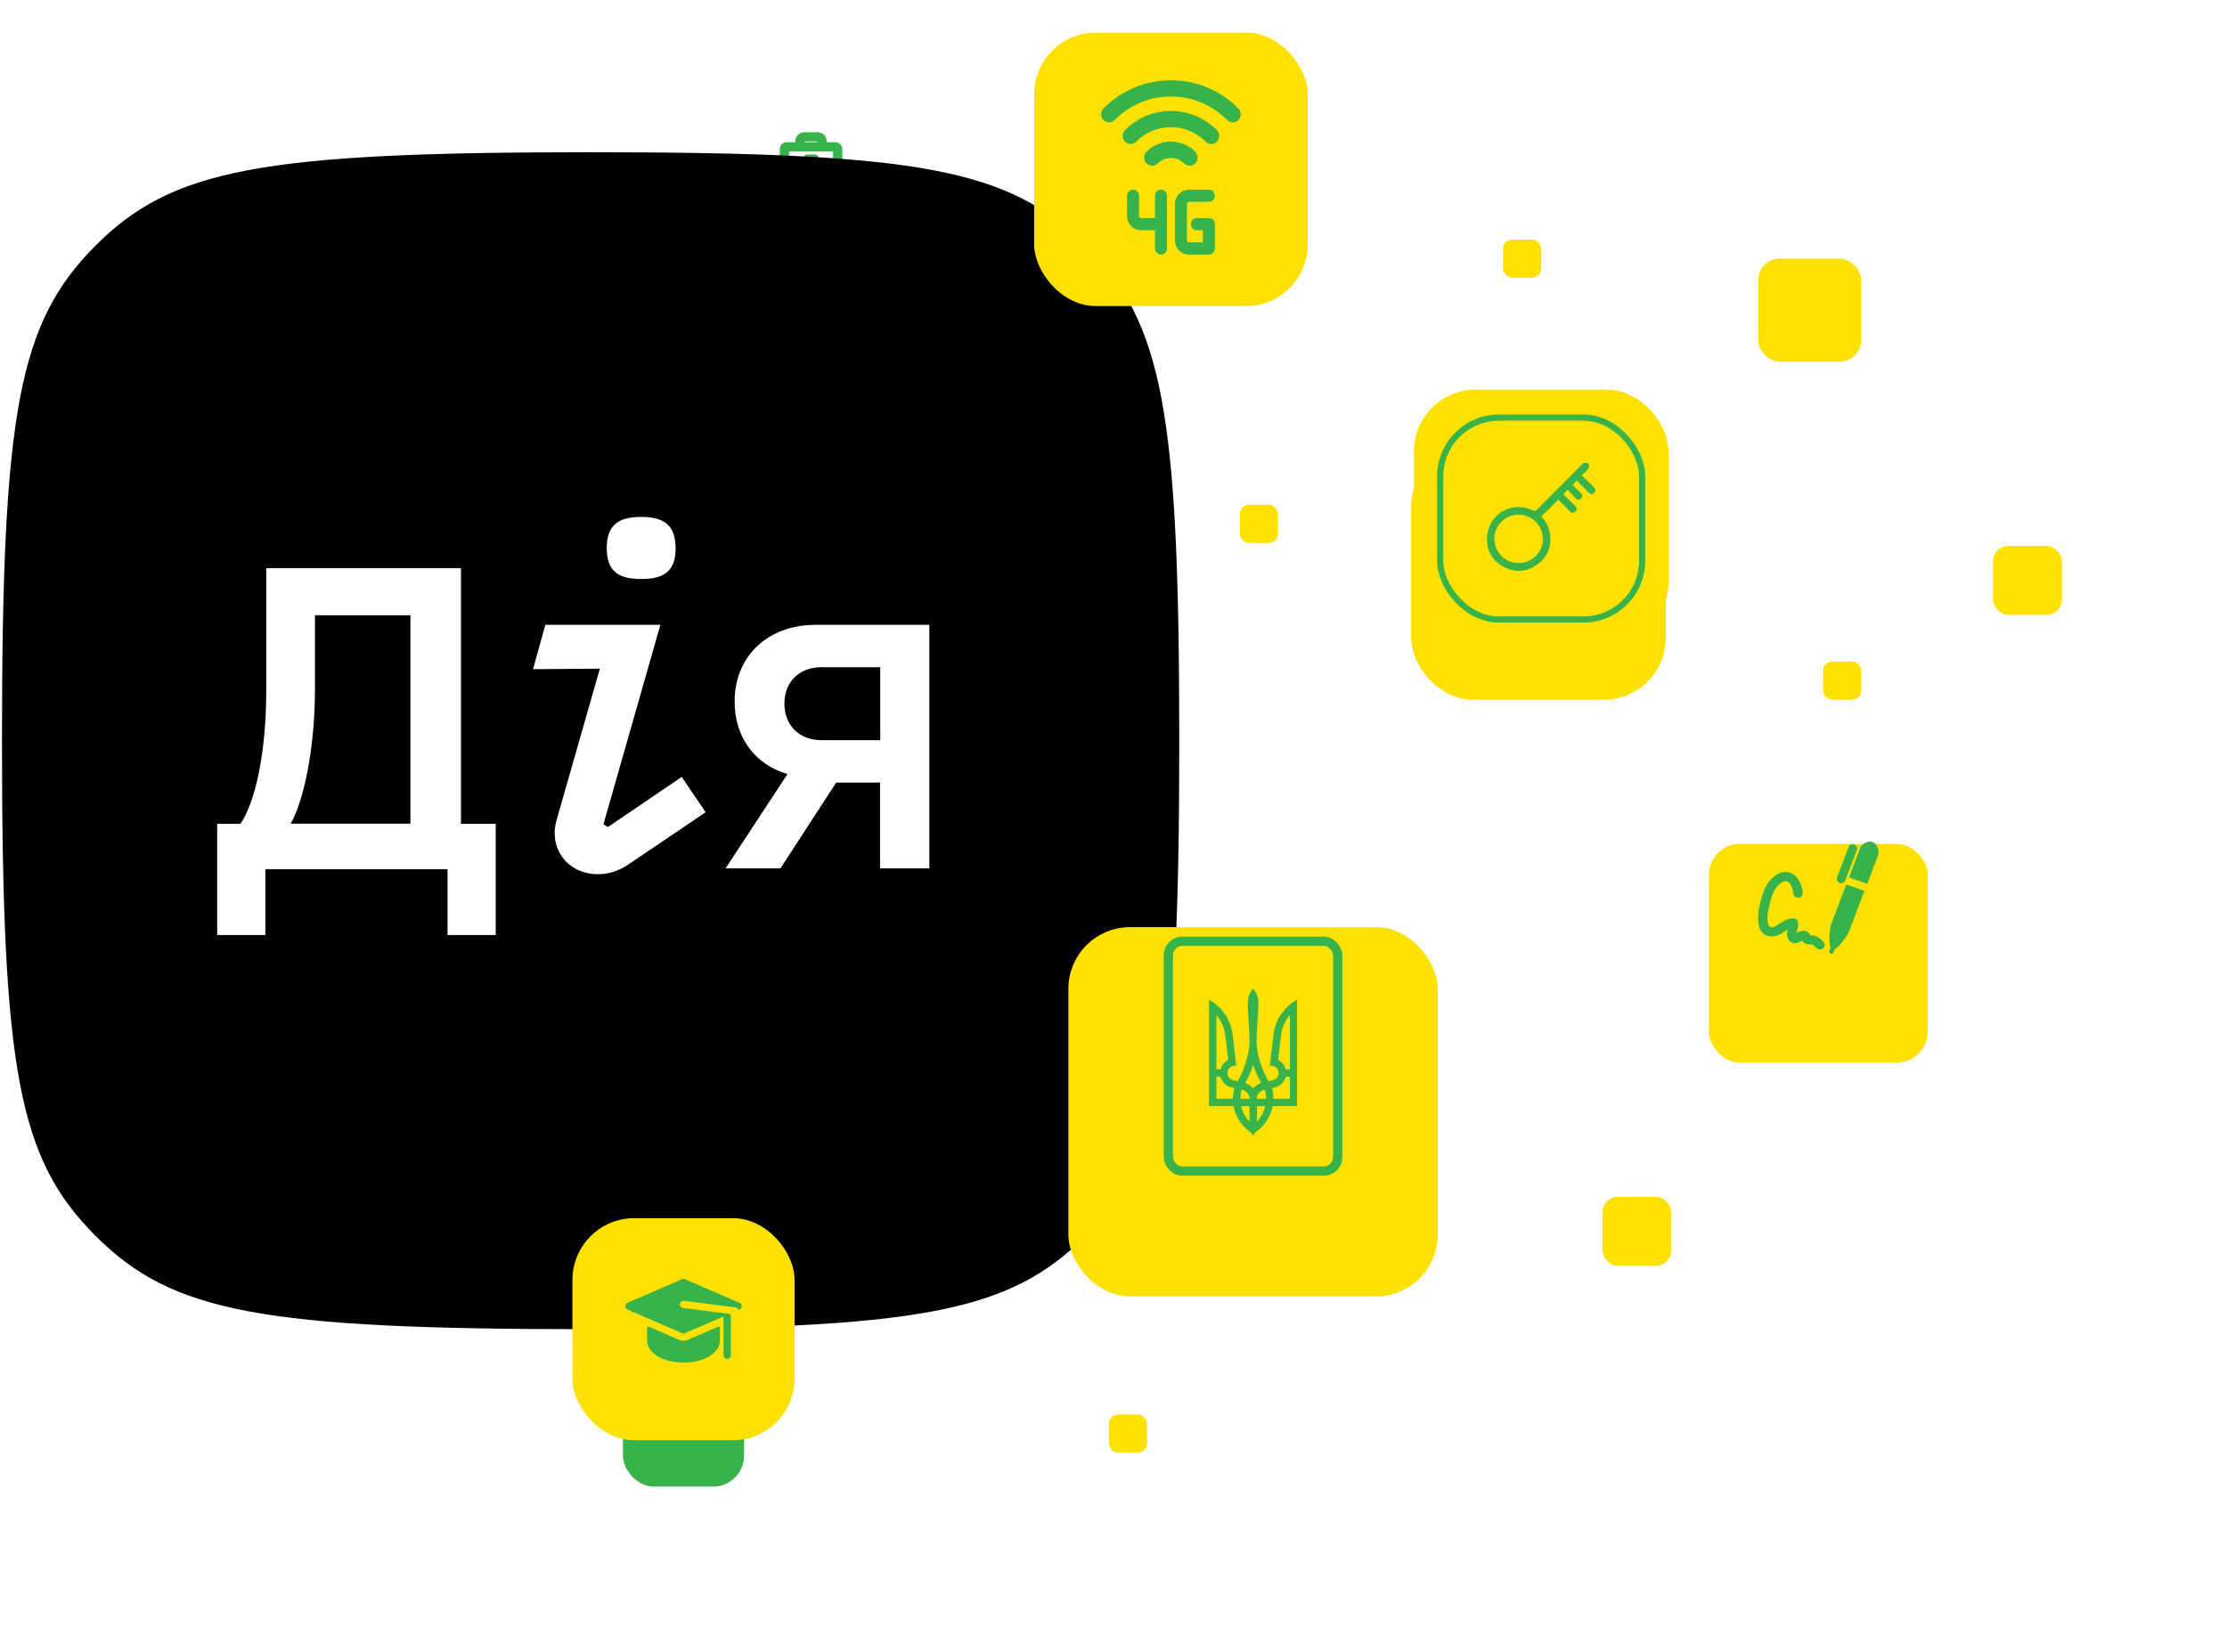 <?xml version="1.0" encoding="UTF-8"?> <svg xmlns="http://www.w3.org/2000/svg" width="721" height="535" viewBox="0 0 721 535" fill="none"> <g filter="url(#filter0_d)"> <rect x="201.678" y="424.185" width="39.224" height="39.224" rx="10" fill="#37B34A"></rect> </g> <g filter="url(#filter1_d)"> <rect x="244.29" y="35.366" width="36.57" height="36.57" rx="7" fill="#FEE100"></rect> </g> <path d="M270.482 47.545H254.67C254.273 47.545 253.951 47.867 253.951 48.264V59.764C253.951 60.161 254.273 60.483 254.67 60.483H270.482C270.879 60.483 271.201 60.161 271.201 59.764V48.264C271.201 47.867 270.879 47.545 270.482 47.545Z" stroke="#37B34A" stroke-width="3" stroke-linecap="round" stroke-linejoin="round"></path> <path d="M266.169 47.545V45.748C266.169 45.367 266.017 45.002 265.748 44.732C265.478 44.462 265.113 44.311 264.731 44.311H260.419C260.038 44.311 259.672 44.462 259.402 44.732C259.133 45.002 258.981 45.367 258.981 45.748V47.545" stroke="#37B34A" stroke-width="3" stroke-linecap="round" stroke-linejoin="round"></path> <path d="M271.201 52.425C268.579 53.941 265.604 54.738 262.575 54.733C259.547 54.738 256.572 53.942 253.951 52.426" stroke="#37B34A" stroke-width="3" stroke-linecap="round" stroke-linejoin="round"></path> <path d="M261.497 51.498H263.653" stroke="#37B34A" stroke-width="3" stroke-linecap="round" stroke-linejoin="round"></path> <g clip-path="url(#clip0)"> <path d="M191.217 430.447C84.496 430.447 55.763 425.053 30.901 400.19C5.921 375.152 0.643 346.595 0.643 239.873C0.643 133.152 6.038 104.595 30.901 79.557C55.763 54.694 84.496 49.299 191.217 49.299C297.939 49.299 326.671 54.694 351.534 79.557C376.514 104.595 381.791 133.152 381.791 239.873C381.791 346.595 376.514 375.152 351.534 400.19C326.671 425.053 297.939 430.447 191.217 430.447Z" fill="black"></path> <path d="M265.981 239.697C258.71 239.697 253.96 234.889 253.96 227.794C253.96 220.816 258.769 216.066 265.981 216.066H284.98V239.697H265.981ZM300.871 202.345H264.105C248.507 202.345 237.835 212.548 237.835 227.207C237.835 238.817 244.461 247.613 254.957 250.662L234.903 281.213H252.67L270.731 253.419H284.921V281.213H300.871V202.345ZM101.97 223.044V199.237H132.873V266.729H94.113C98.276 259.458 101.97 242.629 101.97 223.044ZM149.233 183.991H86.197V223.689C86.197 243.919 82.619 259.693 77.87 266.788H70.305V302.792H85.903V281.506H144.893V302.792H160.491V266.788H149.233V183.991ZM196.788 267.843L195.381 266.905L213.793 202.345H176.558L172.57 216.711L194.208 216.535L180.135 265.791C177.672 274.763 183.712 283.089 193.563 283.089C196.671 283.089 199.72 282.327 203.121 280.158L228.453 263.035L220.713 251.601L196.788 267.843ZM207.578 187.509C215.435 187.509 218.719 184.577 218.719 177.599C218.719 170.328 215.318 167.396 207.578 167.396C199.837 167.396 196.436 170.328 196.436 177.599C196.495 184.577 199.72 187.509 207.578 187.509Z" fill="white"></path> </g> <g filter="url(#filter2_d)"> <rect x="345.888" y="282.243" width="119.58" height="119.58" rx="20" fill="#FEE100"></rect> </g> <g filter="url(#filter3_d)"> <rect x="569.226" y="65.754" width="33.364" height="33.364" rx="7" fill="#FEE100"></rect> </g> <g filter="url(#filter4_d)"> <rect x="645.251" y="158.813" width="22.31" height="22.31" rx="5" fill="#FEE100"></rect> </g> <g filter="url(#filter5_d)"> <rect x="518.81" y="369.594" width="22.31" height="22.31" rx="5" fill="#FEE100"></rect> </g> <g filter="url(#filter6_d)"> <rect x="486.606" y="59.576" width="12.357" height="12.357" rx="3" fill="#FEE100"></rect> </g> <g filter="url(#filter7_d)"> <rect x="358.992" y="440.081" width="12.357" height="12.357" rx="3" fill="#FEE100"></rect> </g> <g filter="url(#filter8_d)"> <rect x="590.233" y="196.248" width="12.357" height="12.357" rx="3" fill="#FEE100"></rect> </g> <g filter="url(#filter9_d)"> <rect x="401.392" y="145.474" width="12.357" height="12.357" rx="3" fill="#FEE100"></rect> </g> <g filter="url(#filter10_d)"> <rect x="456.87" y="126.188" width="82.417" height="82.417" rx="20" fill="#FEE100"></rect> </g> <g filter="url(#filter11_d)"> <rect x="553.282" y="255.289" width="70.81" height="70.81" rx="10" fill="#FEE100"></rect> </g> <rect x="378.263" y="304.817" width="54.829" height="74.432" rx="4.5" fill="#FEE100" stroke="#37B34A" stroke-width="3"></rect> <path d="M405.722 320.152C404.573 321.454 403.938 323.13 403.936 324.866C404.007 328.835 404.484 332.803 404.531 336.771C404.618 340.478 403.507 343.914 402.15 347.343C401.698 348.287 401.206 349.2 400.722 350.121L399.293 349.835C398.716 349.718 398.203 349.392 397.853 348.919C397.503 348.446 397.34 347.86 397.396 347.274C397.452 346.688 397.724 346.144 398.157 345.746C398.591 345.349 399.157 345.126 399.745 345.121L400.269 345.176L399.103 335.462C398.876 333.027 398.057 330.685 396.718 328.639C395.379 326.593 393.56 324.906 391.42 323.724V358.216H399.357C399.95 361.369 401.682 364.193 404.222 366.153C404.821 366.564 405.317 367.107 405.674 367.74C406.033 367.109 406.53 366.566 407.126 366.153C409.668 364.194 411.403 361.369 412 358.216H419.936V323.724C419.314 324.066 418.717 324.453 418.15 324.882C416.48 326.133 415.093 327.721 414.078 329.544C413.063 331.367 412.444 333.384 412.261 335.462L411.095 345.176L411.619 345.121C412.207 345.126 412.773 345.349 413.207 345.746C413.64 346.144 413.911 346.688 413.968 347.274C414.024 347.86 413.861 348.446 413.511 348.919C413.161 349.392 412.648 349.718 412.071 349.835L410.642 350.121C410.15 349.2 409.666 348.287 409.214 347.343C407.857 343.954 406.745 340.478 406.833 336.771C406.88 332.803 407.357 328.835 407.428 324.866C407.448 323.14 406.841 321.466 405.722 320.152V320.152ZM393.817 328.684C395.395 330.536 396.396 332.809 396.698 335.224L397.65 343.24C397.04 343.544 396.503 343.976 396.075 344.506C395.646 345.036 395.336 345.651 395.166 346.311H393.817V328.684ZM417.627 328.684V346.311H416.285C416.114 345.65 415.803 345.034 415.373 344.504C414.943 343.974 414.404 343.543 413.793 343.24L414.746 335.224C415.051 332.81 416.052 330.538 417.627 328.684V328.684ZM405.722 344.795C406.355 346.869 407.235 348.859 408.341 350.724C407.312 351.037 406.4 351.651 405.722 352.486C405.048 351.646 404.134 351.032 403.103 350.724C404.207 348.858 405.086 346.868 405.722 344.795V344.795ZM393.817 348.692H395.166C395.376 349.499 395.795 350.237 396.38 350.832C396.965 351.427 397.696 351.858 398.499 352.081L399.642 352.343C399.325 353.48 399.165 354.655 399.166 355.835H393.809V348.692H393.817ZM416.285 348.692H417.627V355.835H412.269C412.27 354.655 412.109 353.48 411.793 352.343L412.936 352.081C413.74 351.858 414.471 351.427 415.056 350.832C415.641 350.237 416.059 349.499 416.269 348.692H416.285ZM401.999 352.891C402.708 352.993 403.355 353.347 403.825 353.888C404.294 354.428 404.553 355.119 404.555 355.835H401.579C401.577 354.84 401.71 353.849 401.976 352.891H401.999ZM409.499 352.891C409.771 353.848 409.91 354.839 409.912 355.835H406.912C406.915 355.118 407.175 354.426 407.646 353.885C408.116 353.345 408.766 352.992 409.476 352.891H409.499ZM401.857 358.216H404.531V363.224C403.199 361.827 402.267 360.097 401.833 358.216H401.857ZM406.936 358.216H409.642C409.206 360.098 408.271 361.828 406.936 363.224V358.216Z" fill="#37B34A"></path> <path d="M597.725 286.401L603.601 288.504L598.714 301.467C598.257 302.686 595.777 306.501 594.051 307.279L593.631 308.393C593.525 308.675 593.25 308.852 592.959 308.852C592.877 308.852 592.795 308.837 592.712 308.809C592.342 308.675 592.15 308.276 592.287 307.912L592.683 306.859C591.807 305.2 592.461 300.383 592.845 299.364L597.725 286.401ZM606.229 272.685C604.613 272.108 602.721 273.299 602.18 274.739L598.641 284.133L604.515 286.233L608.05 276.84C608.495 275.664 607.847 273.262 606.229 272.685ZM595.598 285.915C595.762 285.975 595.931 286.003 596.096 286.003C596.678 286.003 597.225 285.655 597.44 285.091L601.174 275.278C601.45 274.554 601.071 273.751 600.329 273.484C599.58 273.219 598.762 273.585 598.486 274.308L594.752 284.121C594.476 284.844 594.855 285.648 595.598 285.915ZM589.586 304.317C589.201 303.962 588.721 303.519 587.943 303.182C587.303 302.904 586.68 302.891 586.224 302.881C586.177 302.881 586.122 302.879 586.067 302.878C585.782 302.117 585.204 301.639 584.337 301.452C583.189 301.216 582.273 301.743 581.638 302.15C581.694 301.838 581.787 301.467 581.856 301.2C582.075 300.338 582.301 299.447 582.133 298.613C582.001 297.953 581.429 297.463 580.74 297.416C578.964 297.319 577.514 298.25 576.235 299.092C574.892 299.976 574.031 300.503 573.174 300.205C572.129 299.842 572.024 297.084 572.526 294.628C572.976 292.415 573.813 288.296 575.957 286.425C576.68 285.795 577.725 285.113 578.585 285.444C579.595 285.831 580.431 287.452 580.617 289.384C580.694 290.2 581.424 290.798 582.276 290.724C583.115 290.648 583.731 289.923 583.651 289.107C583.349 285.958 581.834 283.496 579.699 282.678C578.42 282.194 576.387 282.063 573.923 284.212C571.242 286.551 570.251 290.517 569.533 294.05C569.173 295.815 568.297 301.669 572.15 303.004C574.497 303.819 576.404 302.561 577.936 301.554C578.216 301.37 578.492 301.189 578.76 301.027C578.506 302.104 578.347 303.256 579.015 304.228C580.01 305.686 581.417 305.845 583.194 304.704C583.263 304.661 583.342 304.611 583.417 304.56C583.581 304.896 583.872 305.266 584.401 305.518C585.041 305.824 585.681 305.839 586.148 305.851C586.347 305.855 586.62 305.861 586.703 305.897C586.989 306.02 587.158 306.172 587.488 306.474C587.734 306.702 587.995 306.938 588.326 307.181C588.6 307.382 588.92 307.477 589.237 307.477C589.701 307.477 590.159 307.27 590.458 306.883C590.963 306.226 590.825 305.295 590.152 304.804C589.931 304.637 589.755 304.473 589.586 304.317Z" fill="#37B34A"></path> <rect x="334.816" y="10.552" width="88.566" height="88.566" rx="20" fill="#FEE100"></rect> <rect x="185.328" y="394.485" width="71.924" height="71.924" rx="20" fill="#FEE100"></rect> <path d="M375.869 61.436C374.8 61.436 373.932 62.318 373.932 63.405V70.624H369.411C369.054 70.624 368.765 70.329 368.765 69.967V63.405C368.765 62.318 367.897 61.436 366.828 61.436C365.758 61.436 364.89 62.318 364.89 63.405V69.967C364.89 72.5 366.918 74.561 369.411 74.561H373.932V80.467C373.932 81.554 374.8 82.436 375.869 82.436C376.939 82.436 377.807 81.554 377.807 80.467V63.405C377.807 62.315 376.939 61.436 375.869 61.436Z" fill="#37B34A"></path> <path d="M384.911 65.374H391.369C392.439 65.374 393.307 64.492 393.307 63.405C393.307 62.318 392.439 61.436 391.369 61.436H384.911C382.418 61.436 380.39 63.497 380.39 66.03V77.842C380.39 80.375 382.418 82.436 384.911 82.436H391.369C392.439 82.436 393.307 81.554 393.307 80.467V72.592C393.307 71.505 392.439 70.624 391.369 70.624H387.494C386.425 70.624 385.557 71.505 385.557 72.592C385.557 73.679 386.425 74.561 387.494 74.561H389.432V78.499H384.911C384.554 78.499 384.265 78.204 384.265 77.842V66.03C384.265 65.668 384.554 65.374 384.911 65.374Z" fill="#37B34A"></path> <path d="M399.119 39.614C398.463 39.614 397.804 39.36 397.301 38.853C392.436 33.95 385.97 31.248 379.098 31.248C372.227 31.248 365.761 33.95 360.896 38.85C359.884 39.874 358.248 39.866 357.243 38.837C356.238 37.808 356.246 36.144 357.259 35.126C363.097 29.24 370.855 25.998 379.098 25.998C387.342 25.998 395.1 29.24 400.938 35.126C401.951 36.147 401.958 37.808 400.953 38.837C400.45 39.355 399.783 39.614 399.119 39.614V39.614Z" fill="#37B34A"></path> <path d="M392.149 46.636C391.491 46.636 390.834 46.382 390.331 45.875C387.324 42.843 383.335 41.176 379.098 41.176C374.862 41.176 370.873 42.843 367.866 45.875C366.856 46.896 365.221 46.891 364.213 45.859C363.208 44.83 363.216 43.171 364.229 42.148C368.207 38.136 373.49 35.926 379.098 35.926C384.707 35.926 389.99 38.136 393.968 42.15C394.981 43.171 394.988 44.833 393.984 45.862C393.48 46.379 392.816 46.636 392.149 46.636Z" fill="#37B34A"></path> <path d="M385.18 53.661C384.516 53.661 383.852 53.401 383.348 52.886C381.103 50.59 377.094 50.59 374.849 52.886C373.844 53.913 372.209 53.921 371.196 52.9C370.183 51.876 370.178 50.214 371.183 49.185C373.281 47.038 376.091 45.854 379.098 45.854C382.105 45.854 384.916 47.038 387.014 49.185C388.019 50.214 388.014 51.876 387.001 52.897C386.497 53.406 385.838 53.661 385.18 53.661V53.661Z" fill="#37B34A"></path> <path d="M239.435 421.911C239.331 421.866 236.791 420.766 221.757 414.251C221.458 414.121 221.12 414.121 220.821 414.251L203.143 421.911C202.195 422.321 202.204 423.668 203.143 424.074C206.577 425.562 212.191 427.995 220.821 431.734C221.118 431.863 221.457 431.864 221.757 431.734C222.577 431.379 233.742 426.54 234.252 426.319V438.869C234.252 439.504 234.741 440.05 235.375 440.079C236.051 440.111 236.609 439.572 236.609 438.902V425.892C236.609 425.707 236.472 425.55 236.289 425.527C234.077 425.242 223.645 423.895 221.138 423.572C220.413 423.481 219.961 422.747 220.152 422.094C220.301 421.542 220.825 421.19 221.356 421.227C221.409 421.23 238.203 423.397 238.191 423.396C238.505 423.436 238.763 423.637 238.887 423.909C238.974 424.1 239.194 424.187 239.384 424.098C239.701 423.95 239.976 423.754 240.101 423.311C240.262 422.738 239.971 422.143 239.435 421.911V421.911Z" fill="#37B34A"></path> <path d="M219.883 433.896L210.019 429.622C209.776 429.516 209.504 429.695 209.504 429.96V434.188C209.504 438.153 214.681 441.259 221.289 441.259C227.897 441.259 233.074 438.153 233.074 434.188V429.96C233.074 429.695 232.803 429.517 232.559 429.622L222.694 433.896C221.799 434.286 220.779 434.285 219.883 433.896Z" fill="#37B34A"></path> <rect x="457.754" y="126.188" width="82.417" height="82.417" rx="20" fill="#FEE100"></rect> <rect x="466.278" y="135.245" width="65.37" height="65.37" rx="19" fill="#FEE100" stroke="#37B34A" stroke-width="2"></rect> <path d="M512.055 153.915C513.383 155.198 514.579 156.36 515.788 157.514C516.436 158.14 516.893 158.839 516.091 159.614C515.354 160.314 514.691 159.91 514.082 159.285C512.928 158.079 511.75 156.889 510.486 155.581L509.165 157.125C509.968 157.869 510.819 158.653 511.661 159.441C512.319 160.057 512.566 160.782 511.841 161.456C511.141 162.093 510.479 161.757 509.914 161.151L507.46 158.524L506.205 160.185L509.704 163.535C510.341 164.146 510.847 164.839 510.063 165.634C509.28 166.43 508.599 165.942 507.964 165.296C506.798 164.099 505.632 162.921 504.519 161.797L499.012 167.218C500.49 168.89 501.601 170.81 501.86 173.136C502.326 177.25 500.88 180.6 497.512 182.933C494.048 185.34 490.281 185.498 486.619 183.432C483.04 181.412 481.226 178.193 481.422 174.064C481.778 166.56 489.399 162.019 496.136 165.252C496.861 165.601 497.213 165.417 497.71 164.916C502.448 160.148 507.2 155.393 511.964 150.65C512.184 150.43 512.387 150.071 512.639 150.031C513.18 149.945 513.98 149.81 514.243 150.094C514.507 150.379 514.542 151.319 514.281 151.695C513.737 152.474 512.93 153.071 512.055 153.915ZM499.506 174.498C499.507 172.945 499.047 171.428 498.184 170.137C497.322 168.845 496.097 167.839 494.662 167.245C493.228 166.65 491.65 166.494 490.127 166.797C488.604 167.1 487.206 167.847 486.108 168.945C485.01 170.042 484.262 171.441 483.959 172.963C483.656 174.486 483.811 176.064 484.405 177.499C484.999 178.933 486.005 180.159 487.296 181.022C488.587 181.884 490.104 182.345 491.657 182.345C492.69 182.354 493.714 182.157 494.67 181.765C495.627 181.374 496.495 180.796 497.226 180.066C497.956 179.336 498.534 178.467 498.926 177.511C499.317 176.555 499.515 175.531 499.506 174.498V174.498Z" fill="#37B34A"></path> <defs> <filter id="filter0_d" x="148.828" y="389.335" width="144.924" height="144.924" filterUnits="userSpaceOnUse" color-interpolation-filters="sRGB"> <feFlood flood-opacity="0" result="BackgroundImageFix"></feFlood> <feColorMatrix in="SourceAlpha" type="matrix" values="0 0 0 0 0 0 0 0 0 0 0 0 0 0 0 0 0 0 127 0"></feColorMatrix> <feOffset dy="18"></feOffset> <feGaussianBlur stdDeviation="26.425"></feGaussianBlur> <feColorMatrix type="matrix" values="0 0 0 0 0 0 0 0 0 0 0 0 0 0 0 0 0 0 0.2 0"></feColorMatrix> <feBlend mode="normal" in2="BackgroundImageFix" result="effect1_dropShadow"></feBlend> <feBlend mode="normal" in="SourceGraphic" in2="effect1_dropShadow" result="shape"></feBlend> </filter> <filter id="filter1_d" x="191.44" y="0.516" width="142.27" height="142.27" filterUnits="userSpaceOnUse" color-interpolation-filters="sRGB"> <feFlood flood-opacity="0" result="BackgroundImageFix"></feFlood> <feColorMatrix in="SourceAlpha" type="matrix" values="0 0 0 0 0 0 0 0 0 0 0 0 0 0 0 0 0 0 127 0"></feColorMatrix> <feOffset dy="18"></feOffset> <feGaussianBlur stdDeviation="26.425"></feGaussianBlur> <feColorMatrix type="matrix" values="0 0 0 0 0 0 0 0 0 0 0 0 0 0 0 0 0 0 0.2 0"></feColorMatrix> <feBlend mode="normal" in2="BackgroundImageFix" result="effect1_dropShadow"></feBlend> <feBlend mode="normal" in="SourceGraphic" in2="effect1_dropShadow" result="shape"></feBlend> </filter> <filter id="filter2_d" x="293.038" y="247.393" width="225.28" height="225.28" filterUnits="userSpaceOnUse" color-interpolation-filters="sRGB"> <feFlood flood-opacity="0" result="BackgroundImageFix"></feFlood> <feColorMatrix in="SourceAlpha" type="matrix" values="0 0 0 0 0 0 0 0 0 0 0 0 0 0 0 0 0 0 127 0"></feColorMatrix> <feOffset dy="18"></feOffset> <feGaussianBlur stdDeviation="26.425"></feGaussianBlur> <feColorMatrix type="matrix" values="0 0 0 0 0 0 0 0 0 0 0 0 0 0 0 0 0 0 0.2 0"></feColorMatrix> <feBlend mode="normal" in2="BackgroundImageFix" result="effect1_dropShadow"></feBlend> <feBlend mode="normal" in="SourceGraphic" in2="effect1_dropShadow" result="shape"></feBlend> </filter> <filter id="filter3_d" x="516.376" y="30.904" width="139.064" height="139.064" filterUnits="userSpaceOnUse" color-interpolation-filters="sRGB"> <feFlood flood-opacity="0" result="BackgroundImageFix"></feFlood> <feColorMatrix in="SourceAlpha" type="matrix" values="0 0 0 0 0 0 0 0 0 0 0 0 0 0 0 0 0 0 127 0"></feColorMatrix> <feOffset dy="18"></feOffset> <feGaussianBlur stdDeviation="26.425"></feGaussianBlur> <feColorMatrix type="matrix" values="0 0 0 0 0 0 0 0 0 0 0 0 0 0 0 0 0 0 0.2 0"></feColorMatrix> <feBlend mode="normal" in2="BackgroundImageFix" result="effect1_dropShadow"></feBlend> <feBlend mode="normal" in="SourceGraphic" in2="effect1_dropShadow" result="shape"></feBlend> </filter> <filter id="filter4_d" x="592.401" y="123.963" width="128.01" height="128.01" filterUnits="userSpaceOnUse" color-interpolation-filters="sRGB"> <feFlood flood-opacity="0" result="BackgroundImageFix"></feFlood> <feColorMatrix in="SourceAlpha" type="matrix" values="0 0 0 0 0 0 0 0 0 0 0 0 0 0 0 0 0 0 127 0"></feColorMatrix> <feOffset dy="18"></feOffset> <feGaussianBlur stdDeviation="26.425"></feGaussianBlur> <feColorMatrix type="matrix" values="0 0 0 0 0 0 0 0 0 0 0 0 0 0 0 0 0 0 0.2 0"></feColorMatrix> <feBlend mode="normal" in2="BackgroundImageFix" result="effect1_dropShadow"></feBlend> <feBlend mode="normal" in="SourceGraphic" in2="effect1_dropShadow" result="shape"></feBlend> </filter> <filter id="filter5_d" x="465.96" y="334.744" width="128.01" height="128.01" filterUnits="userSpaceOnUse" color-interpolation-filters="sRGB"> <feFlood flood-opacity="0" result="BackgroundImageFix"></feFlood> <feColorMatrix in="SourceAlpha" type="matrix" values="0 0 0 0 0 0 0 0 0 0 0 0 0 0 0 0 0 0 127 0"></feColorMatrix> <feOffset dy="18"></feOffset> <feGaussianBlur stdDeviation="26.425"></feGaussianBlur> <feColorMatrix type="matrix" values="0 0 0 0 0 0 0 0 0 0 0 0 0 0 0 0 0 0 0.2 0"></feColorMatrix> <feBlend mode="normal" in2="BackgroundImageFix" result="effect1_dropShadow"></feBlend> <feBlend mode="normal" in="SourceGraphic" in2="effect1_dropShadow" result="shape"></feBlend> </filter> <filter id="filter6_d" x="433.756" y="24.726" width="118.057" height="118.057" filterUnits="userSpaceOnUse" color-interpolation-filters="sRGB"> <feFlood flood-opacity="0" result="BackgroundImageFix"></feFlood> <feColorMatrix in="SourceAlpha" type="matrix" values="0 0 0 0 0 0 0 0 0 0 0 0 0 0 0 0 0 0 127 0"></feColorMatrix> <feOffset dy="18"></feOffset> <feGaussianBlur stdDeviation="26.425"></feGaussianBlur> <feColorMatrix type="matrix" values="0 0 0 0 0 0 0 0 0 0 0 0 0 0 0 0 0 0 0.2 0"></feColorMatrix> <feBlend mode="normal" in2="BackgroundImageFix" result="effect1_dropShadow"></feBlend> <feBlend mode="normal" in="SourceGraphic" in2="effect1_dropShadow" result="shape"></feBlend> </filter> <filter id="filter7_d" x="306.142" y="405.231" width="118.057" height="118.057" filterUnits="userSpaceOnUse" color-interpolation-filters="sRGB"> <feFlood flood-opacity="0" result="BackgroundImageFix"></feFlood> <feColorMatrix in="SourceAlpha" type="matrix" values="0 0 0 0 0 0 0 0 0 0 0 0 0 0 0 0 0 0 127 0"></feColorMatrix> <feOffset dy="18"></feOffset> <feGaussianBlur stdDeviation="26.425"></feGaussianBlur> <feColorMatrix type="matrix" values="0 0 0 0 0 0 0 0 0 0 0 0 0 0 0 0 0 0 0.2 0"></feColorMatrix> <feBlend mode="normal" in2="BackgroundImageFix" result="effect1_dropShadow"></feBlend> <feBlend mode="normal" in="SourceGraphic" in2="effect1_dropShadow" result="shape"></feBlend> </filter> <filter id="filter8_d" x="537.383" y="161.398" width="118.057" height="118.057" filterUnits="userSpaceOnUse" color-interpolation-filters="sRGB"> <feFlood flood-opacity="0" result="BackgroundImageFix"></feFlood> <feColorMatrix in="SourceAlpha" type="matrix" values="0 0 0 0 0 0 0 0 0 0 0 0 0 0 0 0 0 0 127 0"></feColorMatrix> <feOffset dy="18"></feOffset> <feGaussianBlur stdDeviation="26.425"></feGaussianBlur> <feColorMatrix type="matrix" values="0 0 0 0 0 0 0 0 0 0 0 0 0 0 0 0 0 0 0.2 0"></feColorMatrix> <feBlend mode="normal" in2="BackgroundImageFix" result="effect1_dropShadow"></feBlend> <feBlend mode="normal" in="SourceGraphic" in2="effect1_dropShadow" result="shape"></feBlend> </filter> <filter id="filter9_d" x="348.542" y="110.624" width="118.057" height="118.057" filterUnits="userSpaceOnUse" color-interpolation-filters="sRGB"> <feFlood flood-opacity="0" result="BackgroundImageFix"></feFlood> <feColorMatrix in="SourceAlpha" type="matrix" values="0 0 0 0 0 0 0 0 0 0 0 0 0 0 0 0 0 0 127 0"></feColorMatrix> <feOffset dy="18"></feOffset> <feGaussianBlur stdDeviation="26.425"></feGaussianBlur> <feColorMatrix type="matrix" values="0 0 0 0 0 0 0 0 0 0 0 0 0 0 0 0 0 0 0.2 0"></feColorMatrix> <feBlend mode="normal" in2="BackgroundImageFix" result="effect1_dropShadow"></feBlend> <feBlend mode="normal" in="SourceGraphic" in2="effect1_dropShadow" result="shape"></feBlend> </filter> <filter id="filter10_d" x="404.02" y="91.338" width="188.117" height="188.117" filterUnits="userSpaceOnUse" color-interpolation-filters="sRGB"> <feFlood flood-opacity="0" result="BackgroundImageFix"></feFlood> <feColorMatrix in="SourceAlpha" type="matrix" values="0 0 0 0 0 0 0 0 0 0 0 0 0 0 0 0 0 0 127 0"></feColorMatrix> <feOffset dy="18"></feOffset> <feGaussianBlur stdDeviation="26.425"></feGaussianBlur> <feColorMatrix type="matrix" values="0 0 0 0 0 0 0 0 0 0 0 0 0 0 0 0 0 0 0.2 0"></feColorMatrix> <feBlend mode="normal" in2="BackgroundImageFix" result="effect1_dropShadow"></feBlend> <feBlend mode="normal" in="SourceGraphic" in2="effect1_dropShadow" result="shape"></feBlend> </filter> <filter id="filter11_d" x="500.432" y="220.439" width="176.51" height="176.51" filterUnits="userSpaceOnUse" color-interpolation-filters="sRGB"> <feFlood flood-opacity="0" result="BackgroundImageFix"></feFlood> <feColorMatrix in="SourceAlpha" type="matrix" values="0 0 0 0 0 0 0 0 0 0 0 0 0 0 0 0 0 0 127 0"></feColorMatrix> <feOffset dy="18"></feOffset> <feGaussianBlur stdDeviation="26.425"></feGaussianBlur> <feColorMatrix type="matrix" values="0 0 0 0 0 0 0 0 0 0 0 0 0 0 0 0 0 0 0.2 0"></feColorMatrix> <feBlend mode="normal" in2="BackgroundImageFix" result="effect1_dropShadow"></feBlend> <feBlend mode="normal" in="SourceGraphic" in2="effect1_dropShadow" result="shape"></feBlend> </filter> <clipPath id="clip0"> <rect width="381.148" height="381.148" fill="white" transform="translate(0.643 49.299)"></rect> </clipPath> </defs> </svg> 